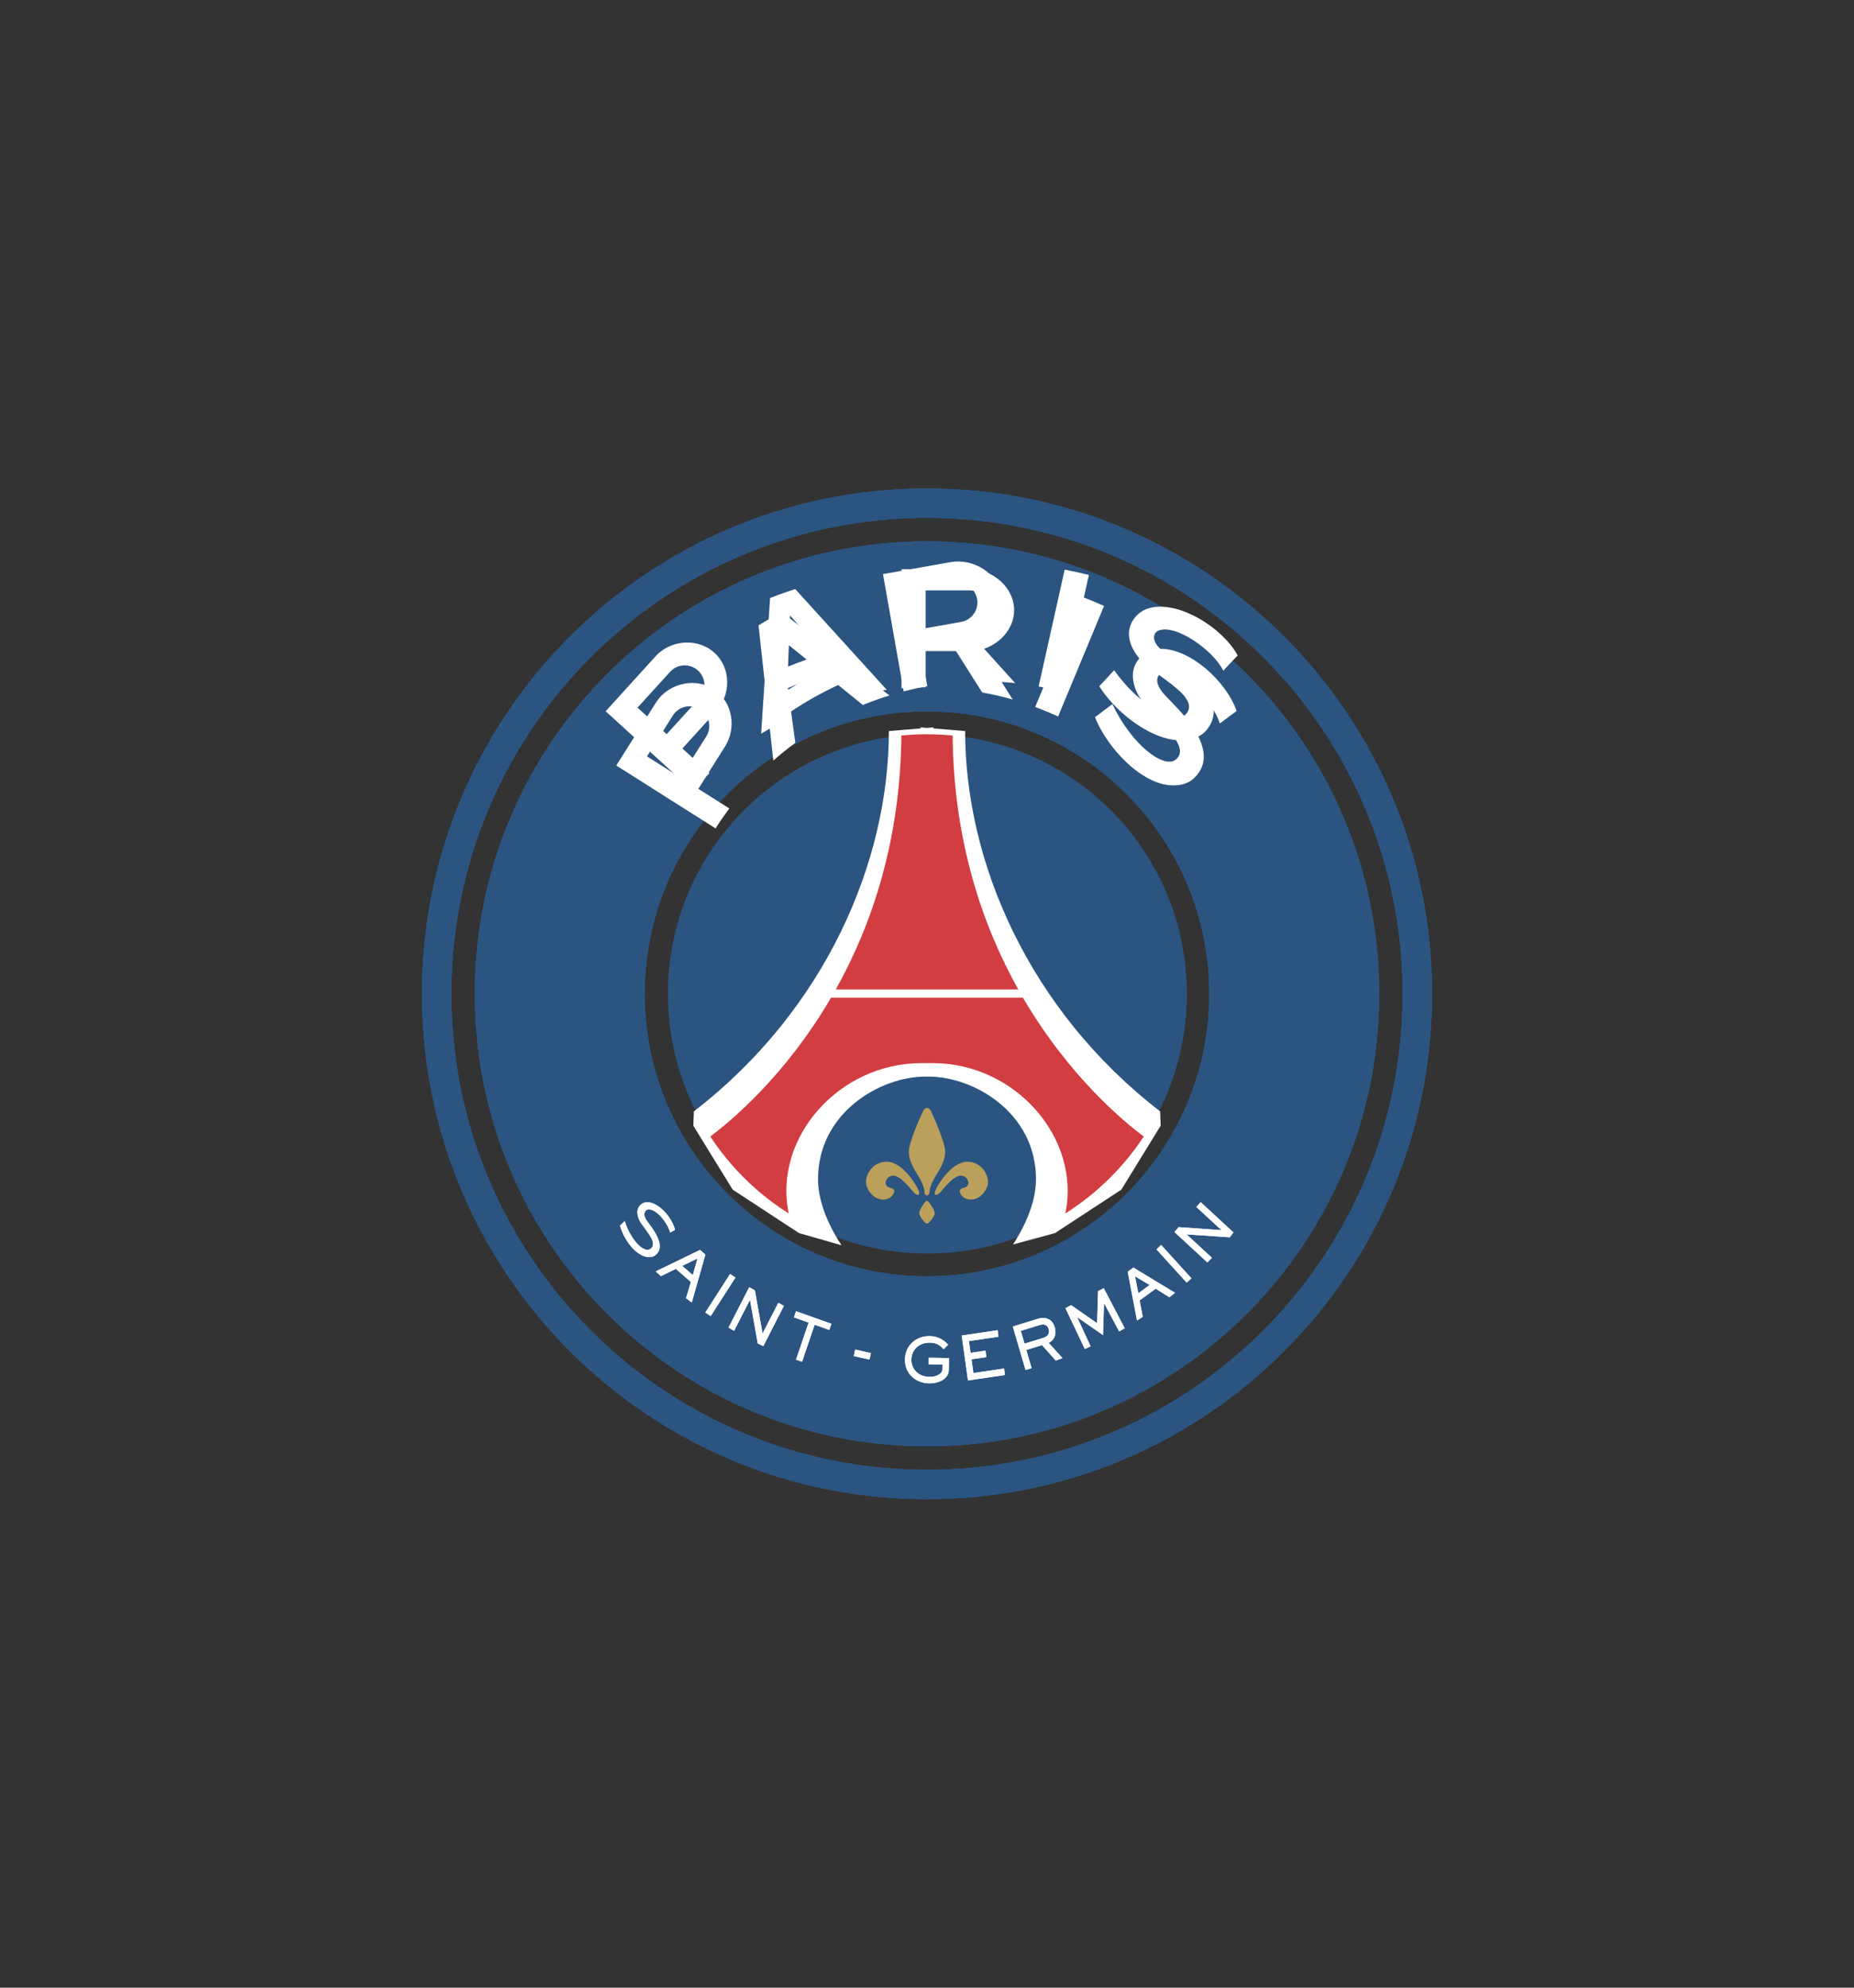<?xml version="1.0" encoding="utf-8"?>
<!-- Generator: Adobe Illustrator 25.1.0, SVG Export Plug-In . SVG Version: 6.00 Build 0)  -->
<svg version="1.0" id="Layer_1" xmlns="http://www.w3.org/2000/svg" xmlns:xlink="http://www.w3.org/1999/xlink" x="0px" y="0px"
	 viewBox="0 0 280 300" enable-background="new 0 0 280 300" xml:space="preserve">
<rect x="0" y="0" width="280" height="300" fill="#333333" stroke="none"/>
<g>
</g>
<g>
	<g>
		<g>
			<g>
				<g>
					<circle id="Background" display="none" fill="#FFFFFF" cx="140" cy="150" r="73.63"/>
					<g>
						<g>
							<g>
								<g>
									<path fill="#2B5480" d="M140,73.73c-42.12,0-76.27,34.14-76.27,76.27c0,42.12,34.15,76.27,76.27,76.27
										c42.12,0,76.27-34.15,76.27-76.27C216.27,107.88,182.12,73.73,140,73.73z M140,221.84c-39.68,0-71.84-32.17-71.84-71.84
										c0-39.68,32.16-71.84,71.84-71.84c39.68,0,71.84,32.16,71.84,71.84C211.84,189.68,179.68,221.84,140,221.84z"/>
								</g>
								<g>
									<path fill="#2B5480" d="M140,73.73c-42.12,0-76.27,34.14-76.27,76.27c0,42.12,34.15,76.27,76.27,76.27
										c42.12,0,76.27-34.15,76.27-76.27C216.27,107.88,182.12,73.73,140,73.73z M140,221.84c-39.68,0-71.84-32.17-71.84-71.84
										c0-39.68,32.16-71.84,71.84-71.84c39.68,0,71.84,32.16,71.84,71.84C211.84,189.68,179.68,221.84,140,221.84z"/>
								</g>
								<g>
									<path fill="#2B5480" d="M140,73.73c-42.12,0-76.27,34.14-76.27,76.27c0,42.12,34.15,76.27,76.27,76.27
										c42.12,0,76.27-34.15,76.27-76.27C216.27,107.88,182.12,73.73,140,73.73z M140,221.84c-39.68,0-71.84-32.17-71.84-71.84
										c0-39.68,32.16-71.84,71.84-71.84c39.68,0,71.84,32.16,71.84,71.84C211.84,189.68,179.68,221.84,140,221.84z"/>
								</g>
							</g>
							<g>
								<g>
									<path fill="#2B5480" d="M140,81.71c-37.71,0-68.29,30.57-68.29,68.29c0,37.71,30.57,68.29,68.29,68.29
										c37.71,0,68.29-30.57,68.29-68.29C208.29,112.29,177.71,81.71,140,81.71z M140,192.64c-23.55,0-42.64-19.09-42.64-42.64
										s19.09-42.64,42.64-42.64c23.55,0,42.64,19.09,42.64,42.64S163.55,192.64,140,192.64z"/>
								</g>
								<g>
									<path fill="#2B5480" d="M140,81.71c-37.71,0-68.29,30.57-68.29,68.29c0,37.71,30.57,68.29,68.29,68.29
										c37.71,0,68.29-30.57,68.29-68.29C208.29,112.29,177.71,81.71,140,81.71z M140,192.64c-23.55,0-42.64-19.09-42.64-42.64
										s19.09-42.64,42.64-42.64c23.55,0,42.64,19.09,42.64,42.64S163.55,192.64,140,192.64z"/>
								</g>
								<g>
									<path fill="#2B5480" d="M140,81.71c-37.71,0-68.29,30.57-68.29,68.29c0,37.71,30.57,68.29,68.29,68.29
										c37.71,0,68.29-30.57,68.29-68.29C208.29,112.29,177.71,81.71,140,81.71z M140,192.64c-23.55,0-42.64-19.09-42.64-42.64
										s19.09-42.64,42.64-42.64c23.55,0,42.64,19.09,42.64,42.64S163.55,192.64,140,192.64z"/>
								</g>
							</g>
							
								<ellipse transform="matrix(0.999 -0.05 0.05 0.999 -7.298 7.16)" display="none" fill="#2B5480" cx="140" cy="150" rx="39.18" ry="39.18"/>
						</g>
						<g>
							<g>
								<g>
									<path fill="#2B5480" d="M140,73.73c-42.12,0-76.27,34.14-76.27,76.27c0,42.12,34.15,76.27,76.27,76.27
										c42.12,0,76.27-34.15,76.27-76.27C216.27,107.88,182.12,73.73,140,73.73z M140,221.84c-39.68,0-71.84-32.17-71.84-71.84
										c0-39.68,32.16-71.84,71.84-71.84c39.68,0,71.84,32.16,71.84,71.84C211.84,189.68,179.68,221.84,140,221.84z"/>
								</g>
							</g>
							<g>
								<g>
									<path fill="#2B5480" d="M140,81.71c-37.71,0-68.29,30.57-68.29,68.29c0,37.71,30.57,68.29,68.29,68.29
										c37.71,0,68.29-30.57,68.29-68.29C208.29,112.29,177.71,81.71,140,81.71z M140,192.64c-23.55,0-42.64-19.09-42.64-42.64
										s19.09-42.64,42.64-42.64c23.55,0,42.64,19.09,42.64,42.64S163.55,192.64,140,192.64z"/>
								</g>
							</g>
							
								<ellipse transform="matrix(0.999 -0.05 0.05 0.999 -7.298 7.16)" display="none" fill="#2B5480" cx="140" cy="150" rx="39.18" ry="39.18"/>
						</g>
					</g>
				</g>
				
					<ellipse transform="matrix(0.999 -0.05 0.05 0.999 -7.298 7.16)" fill="#2B5480" cx="140" cy="150" rx="39.18" ry="39.18"/>
			</g>
			<g>
				<g>
					<path fill="#FFFFFF" d="M175.21,167.74c-19.9-15.34-29.45-37.73-29.45-57.4l-4.8-0.4l0-0.16l-0.96,0.08l-0.96-0.08l0,0.16
						l-4.8,0.4c0,19.67-9.55,42.06-29.45,57.4l-0.08,2.16l5.94,9.65l10.02,6.56l6.42,1.84c-1.23-1.85-3.55-5.87-3.55-9.98
						c0-9.97,9.32-15.48,16.22-15.48h0.48c6.9,0,16.22,5.51,16.22,15.48c0,4.02-2.22,7.96-3.47,9.86l6.34-1.72l10.02-6.56l5.94-9.65
						L175.21,167.74z"/>
				</g>
			</g>
			<path fill="#D23D42" d="M143.87,111.01c-1.27-0.12-2.56-0.19-3.87-0.19c-1.31,0-2.6,0.07-3.87,0.19
				c-0.15,16.02-4.54,28.73-9.91,38.33h27.57C148.41,139.74,144.02,127.03,143.87,111.01z M154.49,150.58h-28.98
				c-6.97,11.92-15.32,18.78-18.24,20.95c3.08,4.67,7.12,8.64,11.85,11.62c-2.4-11.4,7.58-22.69,19.99-22.69h1.79
				c12.41,0,22.38,11.29,19.99,22.69c4.73-2.99,8.78-6.96,11.85-11.62C169.81,169.36,161.47,162.51,154.49,150.58z"/>
			<g>
				<path fill="#BAA05A" d="M140.06,180.4c0.34,0,0.34-0.63,0.34-0.63c0-0.89,1.07-2.55,1.07-2.55c1.05-1.58,1.28-2.7,1.28-3.35
					c0-1.5-1.88-5.59-2.14-6.14c-0.26-0.54-0.55-0.51-0.55-0.51h-0.12c0,0-0.29-0.03-0.55,0.51c-0.26,0.54-2.14,4.64-2.14,6.14
					c0,0.65,0.23,1.77,1.28,3.35c0,0,1.07,1.67,1.07,2.55c0,0-0.01,0.63,0.34,0.63H140.06z"/>
				<g>
					<path fill="#BAA05A" d="M130.78,178.41c0-1.13,0.94-3.01,3.05-3.07c2.49-0.06,4.55,3.64,4.55,3.64s0.7,1.14,0.35,1.33
						c-0.35,0.2-1.03-0.67-1.03-0.67s-1.7-2.2-2.76-2.2c-1.05,0-1.19,1.01-1.19,1.01s-0.08,0.67,0.7,0.82
						c0.77,0.15,0.59,0.65,0.59,0.65s-0.26,1.13-1.7,1.13C131.89,181.05,130.78,179.45,130.78,178.41z"/>
					<path fill="#BAA05A" d="M149.22,178.41c0-1.13-0.94-3.01-3.05-3.07c-2.49-0.06-4.55,3.64-4.55,3.64s-0.7,1.14-0.35,1.33
						c0.35,0.2,1.03-0.67,1.03-0.67s1.7-2.2,2.76-2.2s1.19,1.01,1.19,1.01s0.08,0.67-0.7,0.82c-0.77,0.15-0.59,0.65-0.59,0.65
						s0.26,1.13,1.7,1.13C148.11,181.05,149.22,179.45,149.22,178.41z"/>
				</g>
				<path fill="#BAA05A" d="M141.17,183.09C141.17,183.09,141.17,183.08,141.17,183.09c-0.03-0.4-0.68-1.53-1.05-1.8
					c-0.04-0.04-0.09-0.06-0.12-0.06c0,0-0.01,0-0.01,0c0,0-0.01,0-0.01,0c-0.03,0-0.07,0.02-0.12,0.06
					c-0.37,0.28-1.02,1.4-1.04,1.8c0,0,0,0.01,0,0.01s0,0,0,0c0,0,0,0.01,0,0.02c0,0.42,0.88,1.56,1.17,1.56c0,0,0.01,0,0.01,0
					c0,0,0.01,0,0.01,0c0.28,0,1.17-1.14,1.17-1.56C141.17,183.1,141.17,183.09,141.17,183.09
					C141.17,183.09,141.17,183.09,141.17,183.09z"/>
			</g>
		</g>
		<g id="PARIS">
			<defs>
				<path id="SVGID_1_" d="M172.34,99.1c-2.36,2.23-1.02,5.66,1.04,7.82l2,2.1c2.04,2.15,3.82,4.28,2.18,5.63
					c-1.75,1.44-6.62-2.17-9.56-8.38l-2.63,1.98c0.63,1.63,2.04,4,3.94,6c2.15,2.27,4.5,3.74,6.6,4.16c1.65,0.32,3.3,0.08,4.38-0.93
					c2.71-2.51,1.72-6.17-2.53-10.65l-1.77-1.86c-1.96-2.06-1.16-3.24-0.4-3.42c2.7-0.63,7.67,4.3,8.62,7.65
					c0.79-0.6,2.55-1.89,2.55-1.89c-1.65-4.69-7.15-9.38-11.36-9.38C174.26,97.93,173.19,98.29,172.34,99.1 M96.28,106.8l4.92-5.4
					c1.11-1.22,3-1.3,4.21-0.2c1.22,1.11,1.3,3,0.19,4.21l-4.92,5.4L96.28,106.8z M98.99,99.07l-7.52,8.28l13.11,11.95
					c0.82-0.9,1.68-1.76,2.57-2.6l-4.09-3.73l5.07-5.58c2.29-2.52,2.3-6.56-0.22-8.86c-1.15-1.05-2.62-1.55-4.11-1.55
					C102.02,96.98,100.23,97.7,98.99,99.07 M156.34,106.7c1.17,0.44,2.33,0.92,3.46,1.44l6.94-16.69c-1.14-0.51-2.29-0.98-3.46-1.43
					L156.34,106.7z M119.32,92.89l5.08,5.83c-1.84,0.54-3.64,1.17-5.39,1.89L119.32,92.89z M116.3,90.26l-1.35,20.48
					c1.21-0.74,2.46-1.43,3.74-2.06l0.19-4.77c2.47-1.09,5.04-1.99,7.7-2.69l3.14,3.61c1.38-0.3,2.79-0.54,4.21-0.71L120.1,88.91
					C118.81,89.32,117.54,89.77,116.3,90.26 M139.8,89.11h6.71c1.65,0,2.98,1.34,2.98,2.98c0,1.64-1.34,2.98-2.98,2.98h-6.71V89.11z
					 M136.15,85.91v17.97c1.2-0.09,2.42-0.15,3.65-0.15h0v-5.46h4.58l3.95,6.24c1.56,0.28,3.1,0.64,4.61,1.07l-4.73-7.54
					c2.71-0.72,4.95-3.11,4.95-5.95c0-3.41-3.22-6.18-6.63-6.18H136.15z"/>
			</defs>
			<use xlink:href="#SVGID_1_"  overflow="visible" fill="#FFFFFF"/>
			<clipPath id="SVGID_2_">
				<use xlink:href="#SVGID_1_"  overflow="visible"/>
			</clipPath>
			
				<rect x="89.29" y="77.89" transform="matrix(0.985 -0.174 0.174 0.985 -15.704 25.716)" clip-path="url(#SVGID_2_)" fill="#FFFFFF" width="99.66" height="49.43"/>
		</g>
	</g>
	<g id="Saint_Germain">
		<g>
			<defs>
				<path id="SVGID_3_" d="M103.03,191.06l2.31-1.12l-0.71,2.51L103.03,191.06z M99.04,191.89l0.77,0.72l2.26-1.1l2.27,1.98
					l-0.73,2.44l0.86,0.66l2.06-7.23l-0.81-0.71L99.04,191.89z"/>
			</defs>
			<use xlink:href="#SVGID_3_"  overflow="visible" fill="#FFFFFF"/>
			<clipPath id="SVGID_4_">
				<use xlink:href="#SVGID_3_"  overflow="visible"/>
			</clipPath>
			<rect x="99.04" y="188.66" clip-path="url(#SVGID_4_)" fill="#FFFFFF" width="7.49" height="7.94"/>
		</g>
		<g>
			<defs>
				<polygon id="SVGID_5_" points="106.52,198.1 107.33,198.64 111.07,192.82 110.26,192.28 				"/>
			</defs>
			<use xlink:href="#SVGID_5_"  overflow="visible" fill="#FFFFFF"/>
			<clipPath id="SVGID_6_">
				<use xlink:href="#SVGID_5_"  overflow="visible"/>
			</clipPath>
			<rect x="106.52" y="192.28" clip-path="url(#SVGID_6_)" fill="#FFFFFF" width="4.55" height="6.36"/>
		</g>
		<g>
			<defs>
				<polygon id="SVGID_7_" points="110.03,200.37 110.86,200.86 113.26,196.19 113.27,196.2 114.44,202.77 115.28,203.17 
					118.39,197.09 117.54,196.64 115.18,201.24 115.16,201.24 114,194.74 113.15,194.28 				"/>
			</defs>
			<use xlink:href="#SVGID_7_"  overflow="visible" fill="#FFFFFF"/>
			<clipPath id="SVGID_8_">
				<use xlink:href="#SVGID_7_"  overflow="visible"/>
			</clipPath>
			<rect x="110.03" y="194.28" clip-path="url(#SVGID_8_)" fill="#FFFFFF" width="8.36" height="8.89"/>
		</g>
		<g>
			<defs>
				<polygon id="SVGID_9_" points="119.91,198.83 122.12,199.62 120.22,205.21 121.13,205.53 123.03,199.94 125.24,200.73 
					125.56,199.8 120.22,197.9 				"/>
			</defs>
			<use xlink:href="#SVGID_9_"  overflow="visible" fill="#FFFFFF"/>
			<clipPath id="SVGID_10_">
				<use xlink:href="#SVGID_9_"  overflow="visible"/>
			</clipPath>
			<rect x="119.91" y="197.9" clip-path="url(#SVGID_10_)" fill="#FFFFFF" width="5.65" height="7.64"/>
		</g>
		<g>
			<defs>
				<path id="SVGID_11_" d="M136.67,205.15c-0.04,2.33,1.8,3.61,3.59,3.64c1.68,0.03,3.01-0.77,3.03-2l0.03-1.82l-3.06-0.05
					l-0.02,0.99l2.1,0.03l-0.01,0.77c-0.01,0.58-0.84,1.12-2,1.1c-1.69-0.03-2.71-1.25-2.69-2.59c0.02-1.43,1.07-2.6,2.84-2.57
					c1.21,0.02,1.72,0.66,2.04,0.99l0.68-0.69c-0.39-0.39-1.21-1.26-2.8-1.29c-0.02,0-0.05,0-0.07,0
					C138.21,201.65,136.7,203.22,136.67,205.15"/>
			</defs>
			<use xlink:href="#SVGID_11_"  overflow="visible" fill="#FFFFFF"/>
			<clipPath id="SVGID_12_">
				<use xlink:href="#SVGID_11_"  overflow="visible"/>
			</clipPath>
			<rect x="136.63" y="201.65" clip-path="url(#SVGID_12_)" fill="#FFFFFF" width="6.68" height="7.17"/>
		</g>
		<g>
			<defs>
				<polygon id="SVGID_13_" points="145.24,201.57 146.19,208.35 151.77,207.53 151.64,206.55 147.01,207.23 146.72,205.16 
					148.97,204.83 148.83,203.85 146.58,204.19 146.33,202.41 150.79,201.75 150.66,200.77 				"/>
			</defs>
			<use xlink:href="#SVGID_13_"  overflow="visible" fill="#FFFFFF"/>
			<clipPath id="SVGID_14_">
				<use xlink:href="#SVGID_13_"  overflow="visible"/>
			</clipPath>
			<rect x="145.24" y="200.77" clip-path="url(#SVGID_14_)" fill="#FFFFFF" width="6.53" height="7.57"/>
		</g>
		<g>
			<defs>
				<path id="SVGID_15_" d="M154.16,200.87l2.85-0.88c0.53-0.16,1.14-0.15,1.36,0.59c0.19,0.64-0.1,1.13-0.79,1.34l-2.85,0.88
					L154.16,200.87z M156.73,199.05l-3.77,1.16l1.92,6.56l0.92-0.27l-0.81-2.75l2.38-0.73l2.08,2.33l1.01-0.37l-2.09-2.31
					c0.53-0.21,1.32-0.94,0.91-2.37c-0.29-1-1-1.38-1.76-1.38C157.26,198.92,156.99,198.97,156.73,199.05"/>
			</defs>
			<use xlink:href="#SVGID_15_"  overflow="visible" fill="#FFFFFF"/>
			<clipPath id="SVGID_16_">
				<use xlink:href="#SVGID_15_"  overflow="visible"/>
			</clipPath>
			<rect x="152.96" y="198.92" clip-path="url(#SVGID_16_)" fill="#FFFFFF" width="7.51" height="7.84"/>
		</g>
		<g>
			<defs>
				<path id="SVGID_17_" d="M171.42,192.63l2.2,1.32l-1.71,1.25L171.42,192.63z M170.31,191.94l1.41,7.37l0.86-0.56l-0.47-2.48
					l2.43-1.77l2.07,1.3l0.84-0.68l-6.27-3.8L170.31,191.94z"/>
			</defs>
			<use xlink:href="#SVGID_17_"  overflow="visible" fill="#FFFFFF"/>
			<clipPath id="SVGID_18_">
				<use xlink:href="#SVGID_17_"  overflow="visible"/>
			</clipPath>
			<rect x="170.31" y="191.3" clip-path="url(#SVGID_18_)" fill="#FFFFFF" width="7.14" height="8"/>
		</g>
		<g>
			<defs>
				<polygon id="SVGID_19_" points="174.66,188.57 179.21,193.58 179.93,192.93 175.36,187.9 				"/>
			</defs>
			<use xlink:href="#SVGID_19_"  overflow="visible" fill="#FFFFFF"/>
			<clipPath id="SVGID_20_">
				<use xlink:href="#SVGID_19_"  overflow="visible"/>
			</clipPath>
			<rect x="174.66" y="187.9" clip-path="url(#SVGID_20_)" fill="#FFFFFF" width="5.27" height="5.68"/>
		</g>
		<g>
			<defs>
				<polygon id="SVGID_21_" points="180.68,182.17 184.46,185.65 184.45,185.67 178.01,185.21 177.37,185.95 182.35,190.54 
					183.03,189.84 179.21,186.31 179.22,186.3 185.72,186.75 186.29,186.02 181.33,181.44 				"/>
			</defs>
			<use xlink:href="#SVGID_21_"  overflow="visible" fill="#FFFFFF"/>
			<clipPath id="SVGID_22_">
				<use xlink:href="#SVGID_21_"  overflow="visible"/>
			</clipPath>
			<rect x="177.37" y="181.44" clip-path="url(#SVGID_22_)" fill="#FFFFFF" width="8.92" height="9.1"/>
		</g>
		<g>
			<defs>
				<polygon id="SVGID_23_" points="165.84,194.86 165.69,199.72 161.77,196.99 160.91,197.44 163.83,203.6 164.71,203.2 
					162.68,198.82 162.7,198.81 166.58,201.51 166.73,196.7 166.75,196.7 169.02,200.95 169.86,200.47 166.69,194.42 				"/>
			</defs>
			<use xlink:href="#SVGID_23_"  overflow="visible" fill="#FFFFFF"/>
			<clipPath id="SVGID_24_">
				<use xlink:href="#SVGID_23_"  overflow="visible"/>
			</clipPath>
			<rect x="160.91" y="194.42" clip-path="url(#SVGID_24_)" fill="#FFFFFF" width="8.95" height="9.18"/>
		</g>
		<g>
			<defs>
				<path id="SVGID_25_" d="M96.84,181.76c-0.31,0.24-0.5,0.56-0.56,0.95c-0.09,0.61,0.15,1.38,0.65,2.06l0.71,0.98
					c0.55,0.75,1.08,1.54,0.97,2.17c-0.04,0.25-0.18,0.45-0.41,0.6c-0.13,0.08-0.27,0.12-0.43,0.12c-0.97,0-2.6-1.77-3.41-4.3
					l-0.01-0.05l-0.7,0.68l-0.01,0.01l0,0.02c0.16,0.63,0.58,1.65,1.28,2.63c0.74,1.02,1.59,1.72,2.38,1.98
					c0.26,0.08,0.51,0.13,0.75,0.13c0.35,0,0.66-0.09,0.89-0.27c0.39-0.29,0.62-0.66,0.68-1.1c0.12-0.81-0.3-1.87-1.24-3.17
					l-0.63-0.86c-0.5-0.69-0.48-1.14-0.37-1.39c0.09-0.22,0.29-0.38,0.52-0.41c0.03,0,0.07,0,0.11,0c1.15,0,2.77,1.95,3.19,3.46
					l0.01,0.04l0.03-0.02c0.24-0.14,0.52-0.3,0.69-0.4l0.02-0.01l-0.01-0.02c-0.55-2.09-2.62-4.14-4.18-4.14
					C97.42,181.45,97.11,181.55,96.84,181.76"/>
			</defs>
			<use xlink:href="#SVGID_25_"  overflow="visible" fill="#FFFFFF"/>
			<clipPath id="SVGID_26_">
				<use xlink:href="#SVGID_25_"  overflow="visible"/>
			</clipPath>
			<rect x="93.63" y="181.45" clip-path="url(#SVGID_26_)" fill="#FFFFFF" width="8.32" height="8.29"/>
		</g>
		<g>
			<defs>
				<polygon id="SVGID_27_" points="128.94,204.67 131.32,205.2 131.53,204.23 129.15,203.68 				"/>
			</defs>
			<use xlink:href="#SVGID_27_"  overflow="visible" fill="#FFFFFF"/>
			<clipPath id="SVGID_28_">
				<use xlink:href="#SVGID_27_"  overflow="visible"/>
			</clipPath>
			<rect x="128.94" y="203.68" clip-path="url(#SVGID_28_)" fill="#FFFFFF" width="2.6" height="1.52"/>
		</g>
	</g>
</g>
</svg>
